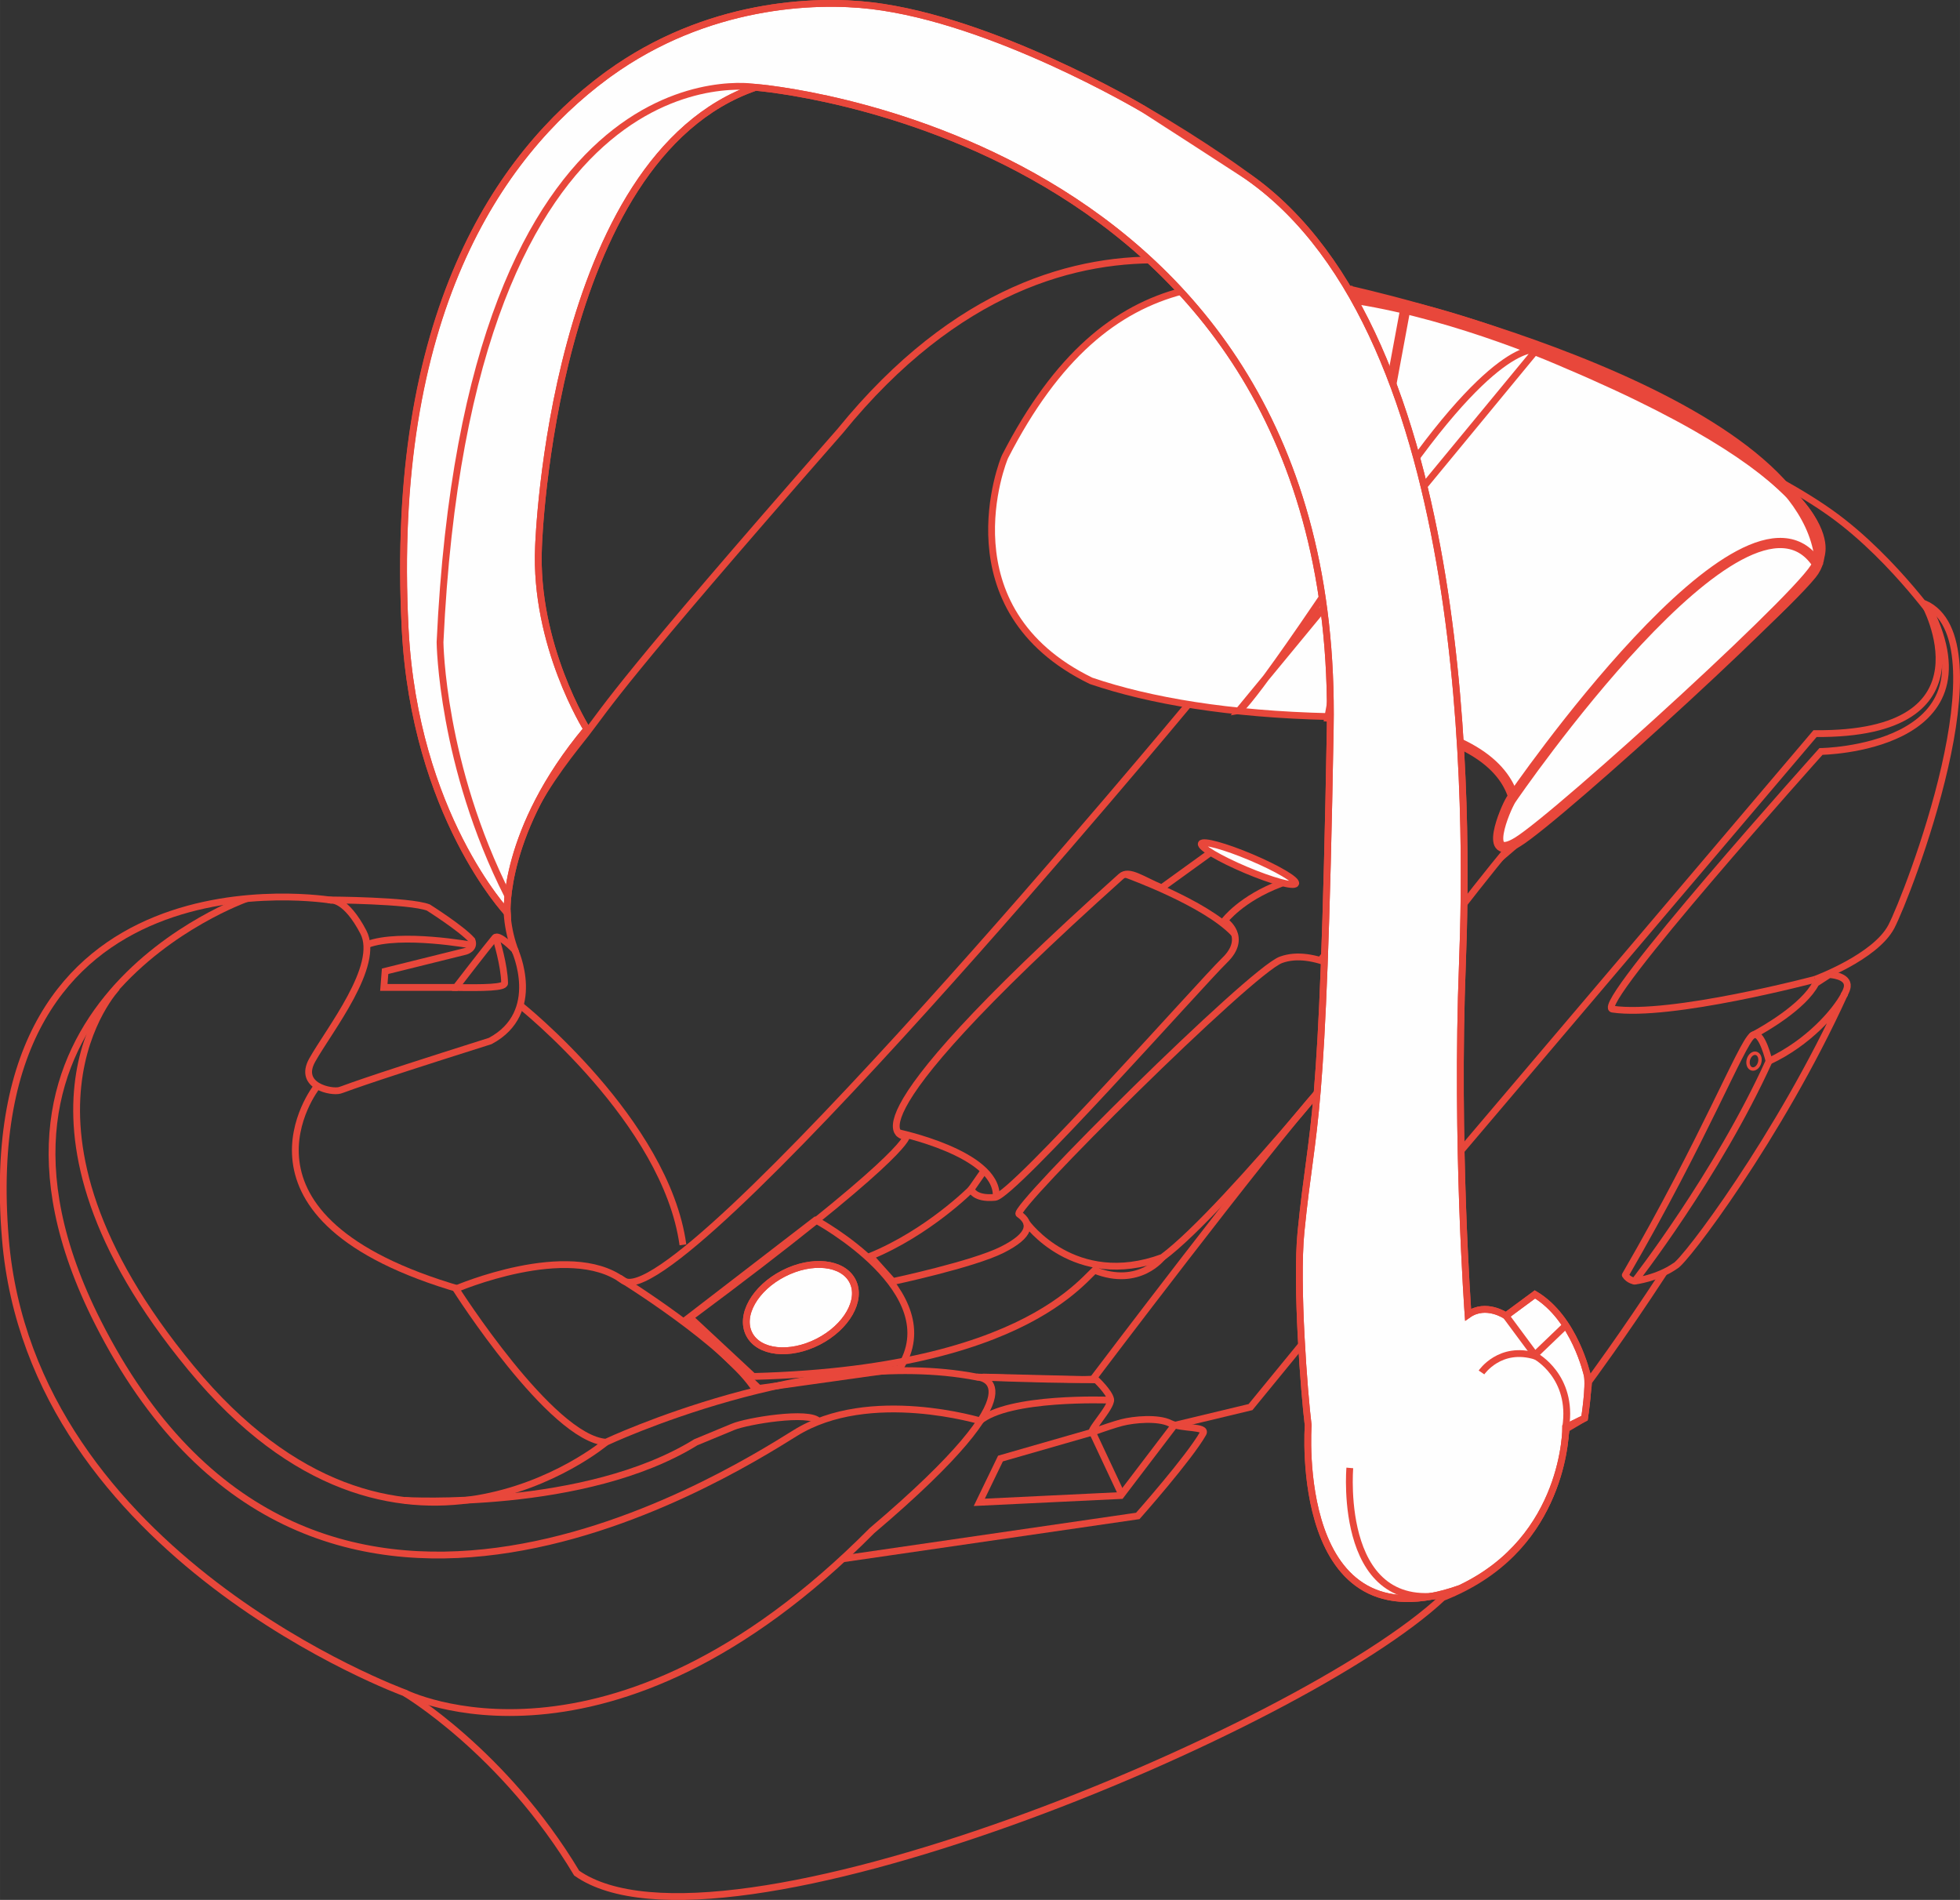 <?xml version="1.0" encoding="UTF-8"?>
<!DOCTYPE svg PUBLIC "-//W3C//DTD SVG 1.1//EN" "http://www.w3.org/Graphics/SVG/1.1/DTD/svg11.dtd">
<!-- Creator: CorelDRAW 2018 (64-Bit) -->
<svg xmlns="http://www.w3.org/2000/svg" xml:space="preserve" width="36.629mm" height="35.499mm" version="1.1" style="shape-rendering:geometricPrecision; text-rendering:geometricPrecision; image-rendering:optimizeQuality; fill-rule:evenodd; clip-rule:evenodd"
viewBox="0 0 3575.99 3465.71"
 xmlns:xlink="http://www.w3.org/1999/xlink">
 <rect x="0" y="0" width="3575.99" height="3465.71" fill="#333333" stroke="none"/>
 <defs>
  <style type="text/css">
   <![CDATA[
    .str4 {stroke:#E8473B;stroke-width:5.82;stroke-miterlimit:10}
    .str3 {stroke:#E8473B;stroke-width:5.95;stroke-miterlimit:10}
    .str2 {stroke:#E8473B;stroke-width:18.62;stroke-miterlimit:10}
    .str6 {stroke:#E8473B;stroke-width:6.21;stroke-miterlimit:4}
    .str0 {stroke:#E8473B;stroke-width:12.41;stroke-miterlimit:10}
    .str1 {stroke:#E8473B;stroke-width:12.41;stroke-linecap:round;stroke-miterlimit:10}
    .str5 {stroke:#E8473B;stroke-width:12.41;stroke-linecap:round;stroke-linejoin:round;stroke-miterlimit:4}
    .fil0 {fill:none;fill-rule:nonzero}
    .fil1 {fill:#FEFEFE;fill-rule:nonzero}
   ]]>
  </style>
 </defs>
 <g id="Слой_x0020_1">
  <path class="fil0 str0" d="M3311.53 1786.5c0,0 109.8,-40.33 139.18,-96.17 29.39,-55.84 210.33,-522.75 60.31,-589.44 39.79,61.1 -47.94,-77.05 -170.12,-164.43 -249.3,-178.32 -925.31,-382.11 -925.31,-382.11 0,0 -458.79,-289.54 -882.51,231.65 -406.21,463.28 -422.78,499.09 -463.95,552.22 -41.63,53.72 -194.2,229.22 -128.22,398.81"/>
  <path class="fil0 str0" d="M605.18 1642.25c0,0 -655.58,-110.79 -595.4,617.37 47.94,580.15 728.4,828.34 728.4,828.34 0,0 180.94,107.03 313.94,328.85 258.26,182.01 1322.23,-260.6 1579.98,-502.59 216.65,-85.32 218.51,-279.55 225.93,-307.91l32.85 -19.39 7.88 -66.71c0,0 60.93,-81.94 137.08,-198.63"/>
  <path class="fil0 str0" d="M3311.53 1786.5c0,0 -264.17,70.06 -369.62,54.29 -36.35,-5.42 380.47,-470 380.47,-470 0,0 324.22,-4.14 197.92,-259.84"/>
  <path class="fil0 str0" d="M738.18 3087.95c0,0 372.18,188.22 852.64,-295.76 326.79,-277.13 191.23,-280.25 191.23,-280.25"/>
  <path class="fil0 str0" d="M1791.77 2592.92c0,0 -205.09,-63.41 -341.18,21.4 -136.09,84.81 -888.56,556.1 -1272.24,-202.68 -290.74,-574.97 271.73,-772.43 271.73,-772.43"/>
  <path class="fil0 str0" d="M950.05 1834.59c0,0 264.99,210.75 295.93,436.19"/>
  <path class="fil0 str0" d="M577.6 1982.73c0,0 -187.9,239.67 263.68,369.96"/>
  <path class="fil0 str0" d="M1105.47 2630.87c0,0 -380.24,320.55 -757.01,-135.48 -370.38,-448.29 -134.93,-694.15 -134.93,-694.15"/>
  <path class="fil0 str0" d="M3511.02 1100.89c0,0 134.55,240.43 -199.49,237.32l-674.27 794.21 -355.7 434.33 -139.18 33.36"/>
  <path class="fil0 str0" d="M1792.75 2511.94l207.38 5.17c0,0 23.83,22.43 26.29,35.67 2.56,13.97 -46.57,64.64 -30.93,58.95 17.01,-6.21 38.92,-13.55 51.03,-16.69 22.44,-5.83 66.5,-9.67 88.16,1.18 21.64,10.86 68.1,4.86 60.3,18.62 -25.54,44.98 -119.08,150.46 -119.08,150.46l-538.34 78.24"/>
  <polyline class="fil0 str0" points="1995.46,2611.74 1825.35,2660.61 1786.69,2740.49 2044.95,2728.08 2142.38,2600.11 "/>
  <line class="fil0 str0" x1="1994.96" y1="2616.39" x2="2045.35" y2= "2723.8" />
  <path class="fil0 str0" d="M2023.29 2554.05c0,0 -183.87,-7.19 -236.6,38.88"/>
  <path class="fil0 str1" d="M601 1641.61c0,0 145.68,0.63 180.48,13.81 0,0 60.31,38.01 79.63,59.73 5.93,15.51 -11.59,20.16 -11.59,20.16l-146.92 36.44 -2.32 29.47 131.45 0c0,0 54.91,-71.34 71.14,-90.73 6.86,-8.2 36.35,22.48 36.35,22.48 0,0 52.58,114.02 -44.85,165.98 -262.21,82.84 -259.91,85.68 -274.51,89.97 -14.61,4.32 -76.87,-7.46 -50.25,-55.06 30.7,-54.9 125.26,-172.69 93.29,-233.71 -31.95,-61.02 -57.73,-57.91 -57.73,-57.91"/>
  <path class="fil0 str0" d="M905.46 1713.61c0,0 14.68,46.71 15.2,79.88 0.13,8.04 -35.96,8.8 -95.88,7.75"/>
  <path class="fil0 str0" d="M861.39 1724.21c0,0 -130.42,-24.06 -191.24,-1.3"/>
  <path class="fil0 str0" d="M2167.22 1286.3c0,0 -931.84,1122.24 -1030.82,1049.33 -98.97,-72.9 -304.66,15.51 -304.66,15.51 0,0 173.21,272.5 273.73,279.73 0,0 375.54,-176.84 676.6,-118.93 229.89,8.28 212.62,2.86 212.62,2.86 0,0 310.85,-411.15 415.26,-529.03 101.12,-114.23 259.02,-354.38 455.42,-570"/>
  <path class="fil0 str0" d="M2121.5 2292.58c0,0 -42.54,57.4 -124.87,24.43"/>
  <path class="fil1" d="M3292.22 931.02c-104.43,-140.15 -471.77,-313.75 -727.11,-373.58 -299.89,-70.28 -542.42,-92.69 -731.44,275.48 -3.66,7.14 -111.93,278.46 157.14,409.12 107.41,36.46 251.63,60.94 435.12,65.16 439.21,26.9 327.86,239.92 327.86,239.92 0,0 469.54,-399 551.57,-499.49 24.72,-30.26 17.8,-75.08 -13.13,-116.6z"/>
  <path class="fil0 str0" d="M3292.22 931.02c-104.43,-140.15 -471.77,-313.75 -727.11,-373.58 -299.89,-70.28 -542.42,-92.69 -731.44,275.48 -3.66,7.14 -111.93,278.46 157.14,409.12 107.41,36.46 251.63,60.94 435.12,65.16 439.21,26.9 327.86,239.92 327.86,239.92 0,0 469.54,-399 551.57,-499.49 24.72,-30.26 17.8,-75.08 -13.13,-116.6z"/>
  <path class="fil1 str2" d="M2425.92 1307.19c439.2,26.9 327.85,239.92 327.85,239.92 0,0 469.54,-399 551.57,-499.49 24.72,-30.26 17.81,-75.08 -13.13,-116.6 -104.43,-140.15 -471.76,-313.75 -727.11,-373.58l-139.18 749.75z"/>
  <path class="fil1 str0" d="M2803.26 638.11c0,0 -78.37,-22.75 -286.63,294.73 -237.24,361.62 -256.71,364 -256.71,364l543.35 -658.73z"/>
  <path class="fil1 str0" d="M3314.62 1027.46c-129.91,-191.83 -554.17,425.28 -558.02,431.49 -10.33,16.55 -52.82,116.6 12.11,77.04 74.86,-45.59 560.11,-487.56 545.91,-508.53z"/>
  <path class="fil1" d="M3314.62 1027.46c-129.91,-191.83 -554.17,425.28 -558.02,431.49 -10.33,16.55 -52.82,116.6 12.11,77.04 74.86,-45.59 560.11,-487.56 545.91,-508.53z"/>
  <path class="fil0 str2" d="M3314.62 1027.46c-129.91,-191.83 -554.17,425.28 -558.02,431.49 -10.33,16.55 -52.82,116.6 12.11,77.04 74.86,-45.59 560.11,-487.56 545.91,-508.53z"/>
  <path class="fil1 str2" d="M2462.03 530.57c0,0 813.45,177.87 857.24,483.45 0,0 61.63,-130.3 -462.64,-352.12 0,0 -193.57,-86.87 -381.75,-116.34 -188.17,-29.46 -7.73,-6.2 -7.73,-6.2l-5.12 -8.79z"/>
  <path class="fil0 str0" d="M2007.06 2312.35c-12.37,-16.54 -88.39,184.08 -632.76,198.55l-115.46 -107.54c388.27,-288.41 394.38,-327.76 395.14,-330.38 0,0 -148.74,9.79 391.38,-474.26 14.52,-13 39.24,6.45 74.19,20.8l90.91 -65.7c0,0 175.5,39.55 126.02,58.17 -72.21,27.16 -102.31,67.48 -102.31,67.48 0,0 44.34,29.47 0,72.4 -41.98,40.65 -385.73,429.09 -418.6,432.25 -38.92,3.75 -43.56,-14.87 -43.56,-14.87 0,0 -78.34,78.98 -184.28,122.41l41.24 46.02c0,0 145.89,-31.03 199.48,-57.91 53.63,-26.9 54.13,-48.86 30.57,-65.16 -13.69,-9.45 422.58,-443.64 478.26,-463.8 58.22,-21.09 132.76,26.01 202.59,65.15"/>
  <path class="fil0 str1" d="M1488.23 2225.49c0,0 244.34,131.46 153.1,271.07l-256.72 36.06 -131.45 -126.21 235.07 -180.92z"/>
  <path class="fil0 str0" d="M1129.58 2330.88c0,0 197.13,121.29 249.84,205.97"/>
  <path class="fil1 str0" d="M1366.83 2433.61c17.49,34.35 73.9,40.53 126,13.82 52.09,-26.71 80.16,-76.19 62.67,-110.5 -17.49,-34.36 -73.9,-40.53 -126,-13.81 -52.1,26.69 -80.16,76.17 -62.67,110.49z"/>
  <path class="fil0 str1" d="M1366.83 2433.61c17.49,34.35 73.9,40.53 126,13.82 52.09,-26.71 80.16,-76.19 62.67,-110.5 -17.49,-34.36 -73.9,-40.53 -126,-13.81 -52.1,26.69 -80.16,76.17 -62.67,110.49z"/>
  <path class="fil0 str0" d="M1636.69 2065.72c0,0 180.92,37.23 180.92,114.79"/>
  <path class="fil0 str0" d="M1872.52 2230.14c0,0 87.4,122.55 248.23,63.6 117.53,-86.87 420.65,-468.46 420.65,-468.46"/>
  <path class="fil0 str0" d="M2054.22 1594.84c0,0 145.64,52.06 197.97,108.68"/>
  <line class="fil0 str0" x1="1797.51" y1="2132.42" x2="1767.35" y2= "2175.85" />
  <path class="fil0 str0" d="M2409.92 1750.83c0,0 41.88,-53.26 60.31,-77.56 24.75,-32.57 147.02,33.48 134.55,54.29 -13.92,23.27 -61.47,86.87 -61.47,86.87l-133.4 -63.59z"/>
  <path class="fil1 str0" d="M2363.93 1611.71c-2.68,6.38 -43.37,-4.74 -90.94,-24.84 -47.52,-20.08 -83.91,-41.51 -81.23,-47.88 2.67,-6.36 43.39,4.75 90.93,24.85 47.52,20.08 83.92,41.51 81.24,47.87z"/>
  <path class="fil0 str3" d="M2363.93 1611.71c-2.68,6.38 -43.37,-4.74 -90.94,-24.84 -47.52,-20.08 -83.91,-41.51 -81.23,-47.88 2.67,-6.36 43.39,4.75 90.93,24.85 47.52,20.08 83.92,41.51 81.24,47.87z"/>
  <path class="fil0 str4" d="M2620.56 1720.32c-2.68,6.38 -41.72,-4.04 -87.29,-23.28 -45.48,-19.24 -80.27,-39.98 -77.58,-46.34 2.68,-6.36 41.76,4.07 87.28,23.3 45.51,19.22 80.27,39.98 77.59,46.32z"/>
  <path class="fil1 str0" d="M2895.92 2508.58c0,0 -22.83,-104.32 -95.46,-147.37l-52.87 39.04c0,0 -36.48,-25.08 -69.09,-2.07 0,0 -23.06,-316.12 -10.29,-641.16 10.06,-256.99 21.65,-1144.78 -390.75,-1434.33 0,0 -183.31,-118.99 -191.05,-123.65 -7.73,-4.66 -274.96,-162.3 -496.11,-188.66 -104.67,-12.47 -301.35,-4.34 -479.29,124.11 -2.03,1.46 -4.04,2.93 -6.06,4.41 -195.54,144.52 -395.91,437.22 -365.73,1009.02 17.9,339.14 186.1,517.01 186.1,517.01 0,0 -9.28,-149.9 145.33,-334.98 0,0 -96.36,-153.08 -88.11,-333.02 0,0 22.68,-709.4 395.9,-837.63 0,0 1067.78,81.39 1048.54,1169.59 -13.41,755.96 -31.7,700.03 -53.35,918.22 -9.53,96.31 5.92,294.82 13.14,352.98 0,0 -29.75,406.91 277.51,297.29 193.93,-91.74 192.4,-293.59 192.4,-293.59l34.25 -16.87c0,0 9.1,-57.44 5.01,-78.34z"/>
  <path class="fil0 str0" d="M2895.92 2508.58c0,0 -22.83,-104.32 -95.46,-147.37l-52.87 39.04c0,0 -36.48,-25.08 -69.09,-2.07 0,0 -23.03,-311.81 -10.29,-641.16 9.92,-256.99 21.65,-1144.78 -390.75,-1434.33 0,0 -74.77,-56.5 -191.05,-123.65 -7.82,-4.52 -274.96,-162.3 -496.11,-188.66 -104.67,-12.47 -301.35,-4.34 -479.29,124.11 -2.03,1.46 -4.04,2.93 -6.06,4.41 -195.54,144.52 -394.99,437.18 -365.73,1009.02 17.22,336.38 186.1,517.01 186.1,517.01 0,0 -9.28,-149.9 145.33,-334.98 0,0 -96.36,-153.08 -88.11,-333.02 0,0 22.68,-709.4 395.9,-837.63 0,0 1067.78,81.39 1048.54,1169.59 -13.41,755.96 -31.7,700.03 -53.35,918.22 -9.53,96.31 5.92,294.82 13.14,352.98 0,0 -29.75,406.91 277.51,297.29 193.93,-91.74 192.4,-293.59 192.4,-293.59l34.25 -16.87c0,0 9.1,-57.44 5.01,-78.34z"/>
  <path class="fil0 str0" d="M2462.72 2677.73c0,0 -24.56,284.25 191.95,226.86"/>
  <path class="fil0 str0" d="M2747.59 2400.26l54.67 73.79c0,0 68.32,37.25 54.41,128.97"/>
  <path class="fil0 str0" d="M2702.98 2503.55c0,0 33.78,-50.01 99.27,-29.5"/>
  <line class="fil0 str0" x1="2800.46" y1="2471.63" x2="2858.19" y2= "2416.29" />
  <path class="fil0 str0" d="M1378.43 159.31c0,0 -524.31,-92.04 -575.6,1012.16 0,0 2.39,223.71 123.85,463.11"/>
  <path class="fil0 str0" d="M738.18 2736.97c0,0 328.68,19.12 531.4,-106.1l67.28 -27.86c24.74,-10.76 140.84,-30.09 157.02,-10.08"/>
  <path class="fil0 str5" d="M3227.64 1935.64c0,0 -12.23,-52.18 -27.24,-48.45 -1.16,0.22 -2.34,0.81 -3.5,1.85 -21.07,17.76 -85.86,185.36 -231.56,436.92 6.16,9.76 17.13,11.02 17.13,11.02"/>
  <path class="fil0 str5" d="M3364.79 1814.52c-15.88,30.25 -65.15,87.57 -137.15,121.12 -95.15,209.23 -245.17,401.34 -245.17,401.34 0,0 41.39,-4.93 73.97,-27.76 17.13,-7.35 190.38,-236.07 308.35,-494.7z"/>
  <path class="fil0 str5" d="M3364.79 1814.52c0.14,-0.29 0.28,-0.51 0.36,-0.74"/>
  <path class="fil0 str5" d="M3196.9 1889.03c0,0 1.26,-0.67 3.5,-1.84 16.92,-9.1 89.97,-50.29 112.57,-93.46l24.44 -15.92c0,0 35.36,1.25 32.95,22.02 -0.37,3.38 -2.13,8.15 -5.2,13.95"/>
  <path class="fil0 str6" d="M3210.39 1938.51c2.21,-7.79 -0.62,-15.42 -6.25,-17.02 -5.65,-1.58 -11.99,3.47 -14.18,11.29 -2.18,7.79 0.62,15.42 6.25,17 5.66,1.59 12,-3.45 14.18,-11.27z"/>
 </g>
</svg>
